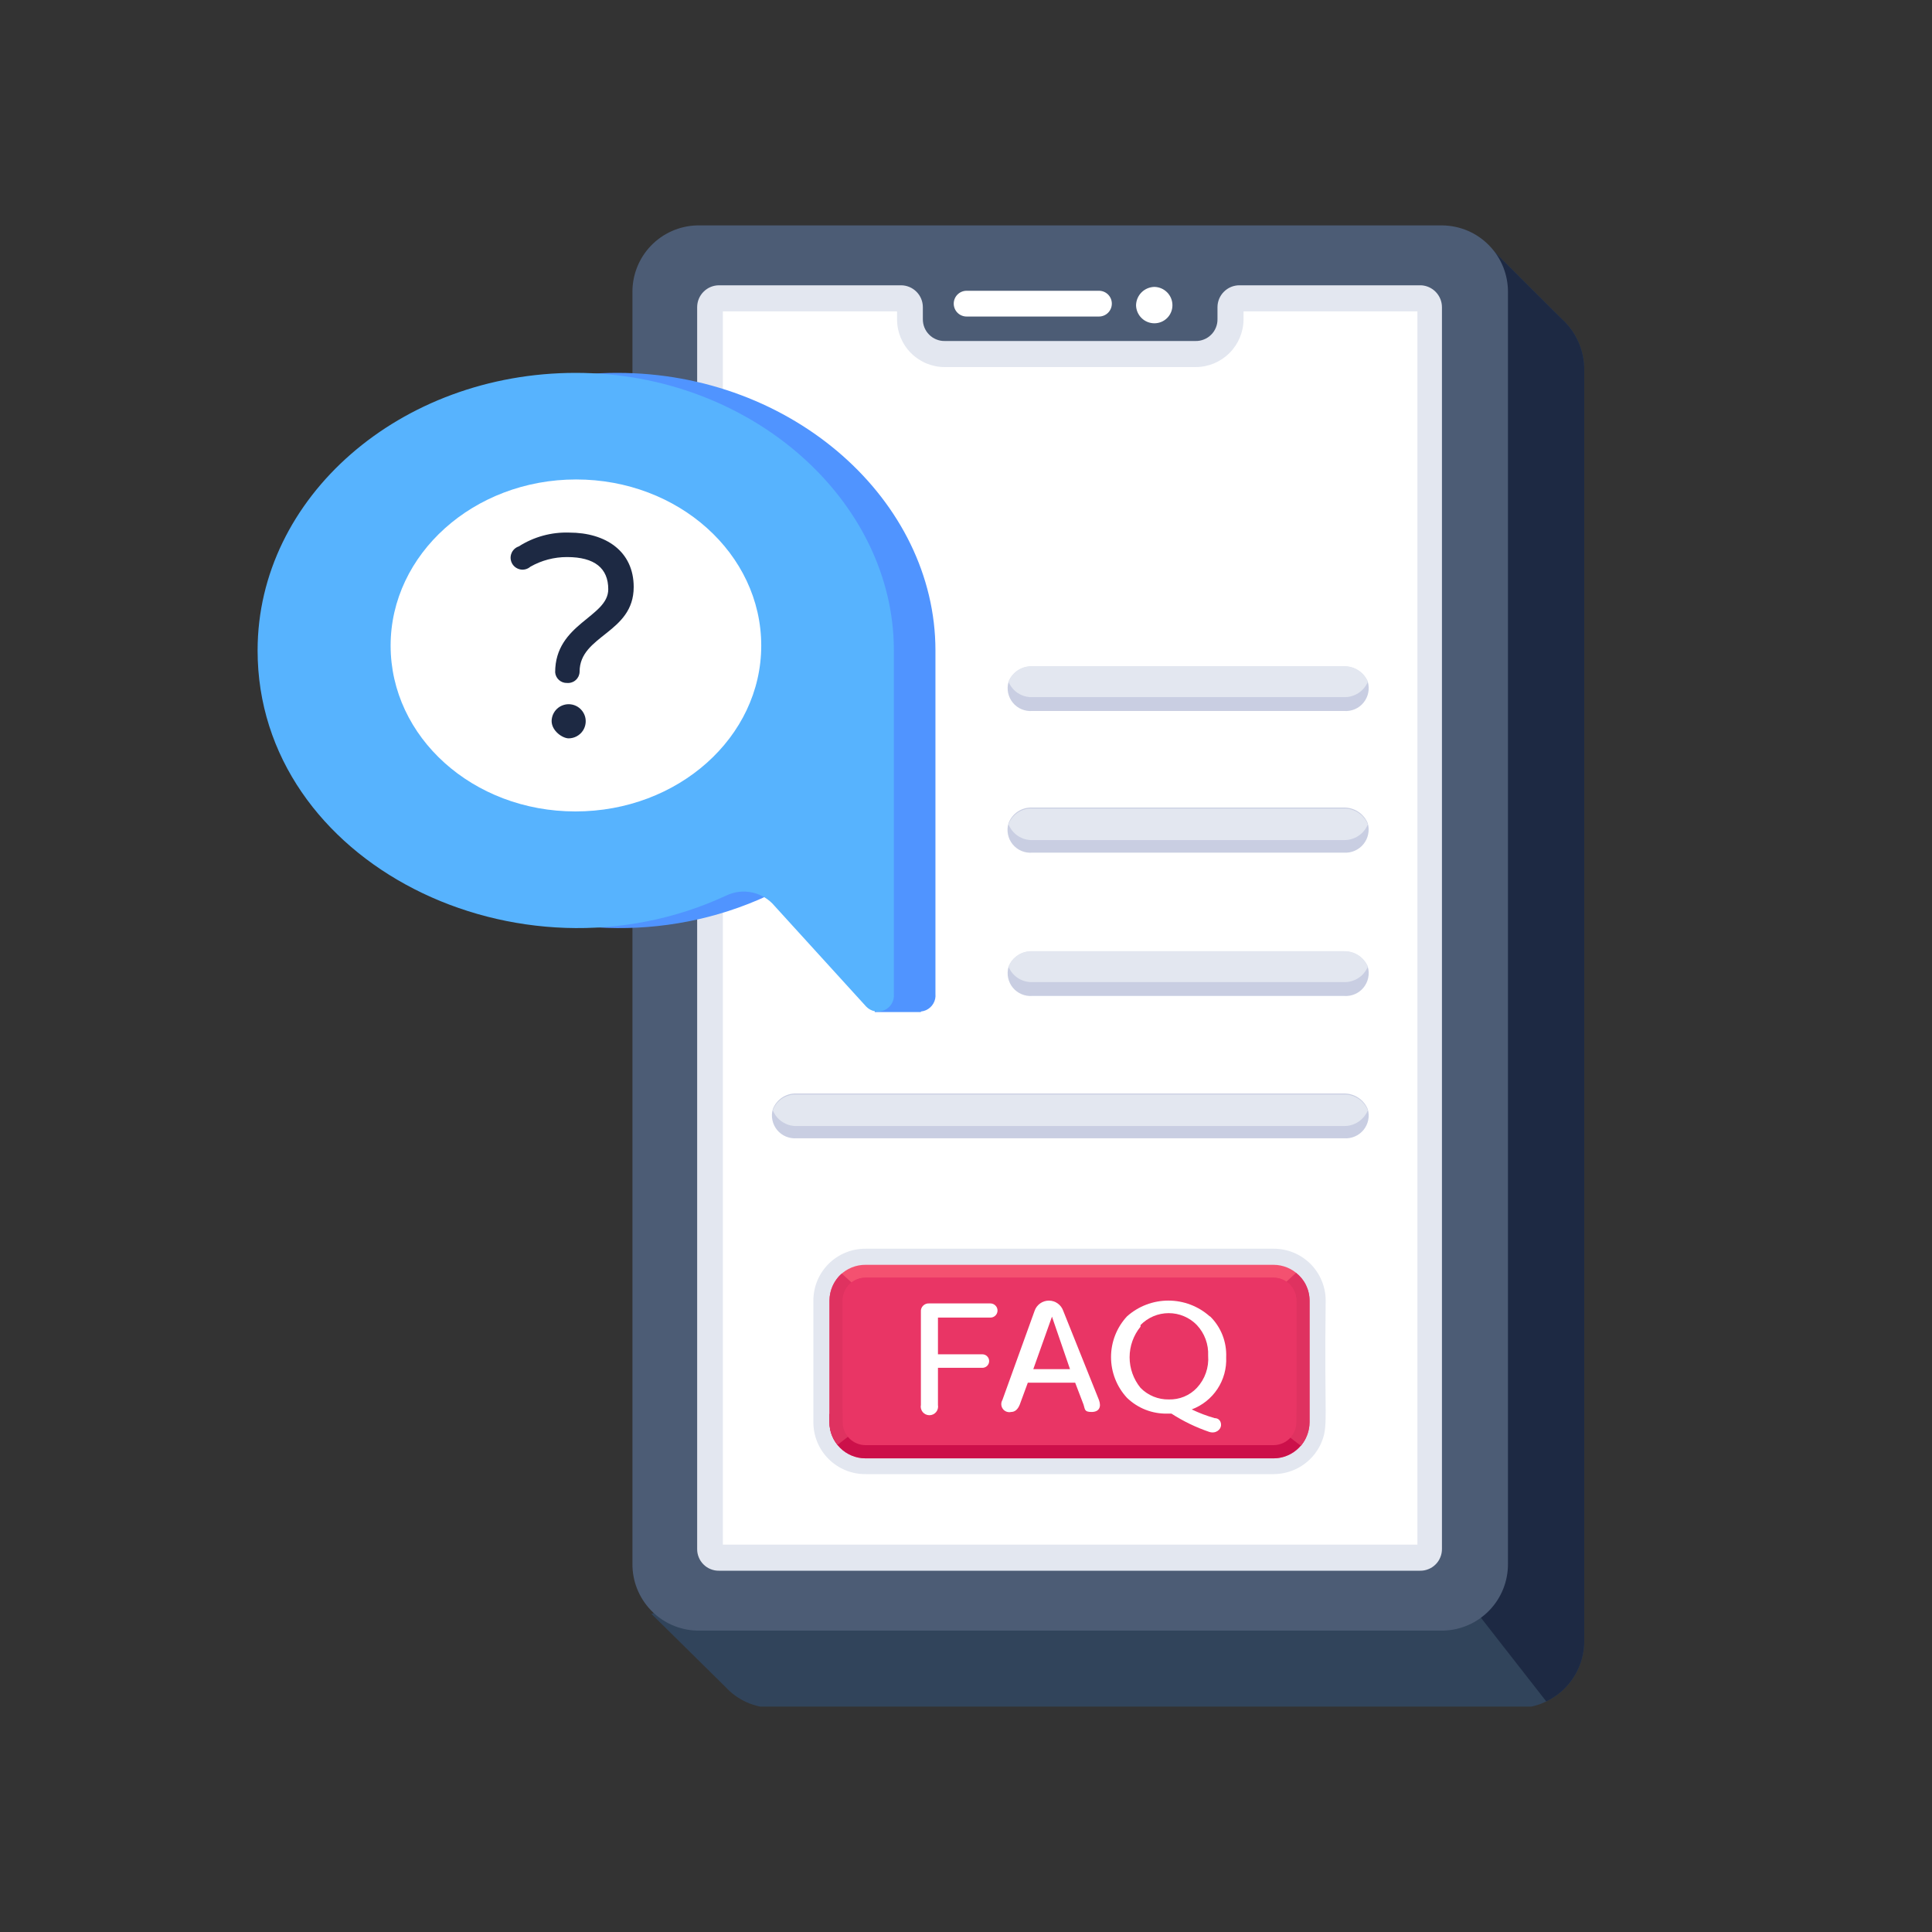 <svg width="60" height="60" viewBox="0 0 60 60" fill="none" xmlns="http://www.w3.org/2000/svg">
<rect x="0" y="0" width="60" height="60" fill="#333333" stroke="none"/>
<g clip-path="url(#clip0_898_20620)">
<path d="M49.2 11.48V50.95C49.203 51.344 49.094 51.731 48.885 52.066C48.676 52.401 48.376 52.669 48.02 52.84C47.753 52.973 47.459 53.041 47.16 53.04H24C23.724 53.039 23.45 52.981 23.197 52.869C22.944 52.757 22.717 52.594 22.53 52.39L20.23 50.12L21.96 49.55V11.48C21.955 10.939 22.161 10.418 22.535 10.027C22.909 9.637 23.42 9.408 23.96 9.39H45.92L46.181 7.59C46.321 7.73 48.7 10.11 48.55 9.95C48.756 10.148 48.919 10.386 49.031 10.649C49.143 10.912 49.2 11.194 49.2 11.48Z" fill="#31445B"/>
<path d="M49.201 11.48V50.95C49.204 51.344 49.095 51.731 48.886 52.066C48.677 52.401 48.377 52.669 48.021 52.84L44.781 48.69V9.39H45.921L46.181 7.59C46.321 7.73 48.701 10.11 48.551 9.95C48.757 10.148 48.92 10.386 49.032 10.649C49.143 10.912 49.201 11.194 49.201 11.48Z" fill="#1D2943"/>
<path d="M46.831 9.09V48.56C46.836 49.1 46.63 49.62 46.256 50.009C45.882 50.398 45.37 50.624 44.831 50.64H21.641C21.102 50.624 20.59 50.398 20.216 50.009C19.842 49.62 19.635 49.1 19.641 48.56V9.09C19.633 8.549 19.838 8.026 20.212 7.635C20.587 7.244 21.1 7.016 21.641 7H44.791C45.062 7.003 45.33 7.059 45.58 7.165C45.83 7.272 46.056 7.427 46.245 7.621C46.435 7.815 46.584 8.045 46.685 8.297C46.785 8.549 46.835 8.819 46.831 9.09Z" fill="#4C5C75"/>
<path d="M44.781 9.54V48.1C44.782 48.19 44.765 48.279 44.731 48.362C44.698 48.445 44.648 48.521 44.584 48.584C44.521 48.648 44.445 48.698 44.362 48.731C44.279 48.765 44.19 48.782 44.1 48.78H22.331C22.241 48.782 22.152 48.765 22.069 48.731C21.985 48.698 21.91 48.648 21.847 48.584C21.783 48.521 21.733 48.445 21.7 48.362C21.666 48.279 21.649 48.19 21.651 48.1V9.54C21.651 9.36 21.722 9.187 21.85 9.06C21.977 8.932 22.15 8.86 22.331 8.86H27.98C28.161 8.86 28.334 8.932 28.461 9.06C28.589 9.187 28.66 9.36 28.66 9.54V9.91C28.659 10 28.676 10.089 28.709 10.172C28.743 10.255 28.793 10.331 28.857 10.394C28.92 10.458 28.995 10.508 29.079 10.541C29.162 10.575 29.251 10.592 29.34 10.59H37.13C37.22 10.592 37.309 10.575 37.392 10.541C37.475 10.508 37.551 10.458 37.614 10.394C37.678 10.331 37.728 10.255 37.761 10.172C37.795 10.089 37.812 10 37.81 9.91V9.54C37.81 9.36 37.882 9.187 38.01 9.06C38.137 8.932 38.31 8.86 38.49 8.86H44.13C44.306 8.868 44.471 8.943 44.592 9.07C44.713 9.197 44.781 9.365 44.781 9.54Z" fill="#E3E7F0"/>
<path d="M22.449 47.97V9.67H27.859V9.92C27.859 10.312 28.015 10.689 28.293 10.966C28.57 11.244 28.947 11.4 29.339 11.4H37.129C37.523 11.4 37.9 11.244 38.179 10.967C38.458 10.69 38.617 10.313 38.619 9.92V9.67H44.019V47.97H22.449Z" fill="white"/>
<path d="M36.411 9.48C36.411 9.629 36.352 9.771 36.247 9.876C36.142 9.981 36 10.04 35.851 10.04C35.702 10.04 35.558 9.982 35.452 9.877C35.345 9.772 35.284 9.63 35.281 9.48C35.284 9.33 35.345 9.186 35.451 9.08C35.557 8.974 35.701 8.913 35.851 8.91C36.001 8.913 36.143 8.974 36.248 9.081C36.353 9.187 36.411 9.331 36.411 9.48Z" fill="white"/>
<path d="M34.129 9.83H30.019C29.913 9.83 29.811 9.788 29.736 9.713C29.661 9.638 29.619 9.536 29.619 9.43C29.619 9.324 29.661 9.222 29.736 9.147C29.811 9.072 29.913 9.03 30.019 9.03H34.129C34.235 9.03 34.337 9.072 34.412 9.147C34.487 9.222 34.529 9.324 34.529 9.43C34.529 9.536 34.487 9.638 34.412 9.713C34.337 9.788 34.235 9.83 34.129 9.83Z" fill="white"/>
<path d="M41.739 22.08H32.059C31.945 22.089 31.831 22.07 31.726 22.026C31.62 21.981 31.527 21.912 31.454 21.823C31.382 21.735 31.332 21.63 31.308 21.518C31.285 21.406 31.288 21.29 31.32 21.18C31.378 21.033 31.48 20.908 31.613 20.822C31.745 20.736 31.901 20.693 32.059 20.7H41.739C41.897 20.696 42.052 20.74 42.184 20.825C42.316 20.911 42.419 21.035 42.48 21.18C42.511 21.29 42.514 21.406 42.491 21.518C42.467 21.63 42.417 21.735 42.344 21.823C42.272 21.912 42.179 21.981 42.074 22.026C41.968 22.07 41.854 22.089 41.739 22.08Z" fill="#C9CEE2"/>
<path d="M42.48 21.17C42.42 21.316 42.317 21.439 42.185 21.525C42.053 21.61 41.898 21.654 41.74 21.65H32.06C31.903 21.656 31.747 21.613 31.615 21.527C31.482 21.441 31.38 21.316 31.32 21.17C31.378 21.023 31.481 20.898 31.614 20.812C31.746 20.726 31.902 20.683 32.06 20.69H41.74C41.898 20.686 42.053 20.73 42.185 20.816C42.317 20.901 42.42 21.025 42.48 21.17Z" fill="#E3E7F0"/>
<path d="M41.739 26.48H32.059C31.943 26.49 31.828 26.471 31.721 26.426C31.615 26.381 31.521 26.31 31.448 26.22C31.375 26.131 31.325 26.025 31.303 25.911C31.28 25.798 31.286 25.681 31.319 25.57C31.374 25.42 31.475 25.292 31.608 25.204C31.741 25.116 31.899 25.072 32.059 25.08H41.739C41.897 25.078 42.052 25.124 42.184 25.211C42.316 25.299 42.419 25.424 42.478 25.57C42.509 25.681 42.513 25.797 42.489 25.909C42.466 26.022 42.416 26.127 42.343 26.216C42.271 26.305 42.178 26.375 42.073 26.421C41.968 26.467 41.853 26.487 41.739 26.48Z" fill="#C9CEE2"/>
<path d="M42.48 25.6C42.42 25.747 42.318 25.872 42.186 25.959C42.054 26.046 41.898 26.092 41.74 26.09H32.06C31.902 26.093 31.746 26.048 31.614 25.961C31.482 25.873 31.379 25.747 31.32 25.6C31.375 25.45 31.477 25.322 31.61 25.234C31.743 25.146 31.901 25.102 32.06 25.11H41.74C41.898 25.108 42.054 25.154 42.186 25.241C42.318 25.329 42.42 25.454 42.48 25.6Z" fill="#E3E7F0"/>
<path d="M41.739 30.93H32.059C31.945 30.939 31.831 30.92 31.726 30.875C31.62 30.831 31.527 30.761 31.454 30.673C31.382 30.584 31.332 30.48 31.308 30.368C31.285 30.256 31.288 30.14 31.32 30.029C31.378 29.883 31.48 29.757 31.613 29.671C31.745 29.585 31.901 29.543 32.059 29.55H41.739C41.897 29.546 42.052 29.589 42.184 29.675C42.316 29.761 42.419 29.884 42.48 30.029C42.511 30.14 42.514 30.256 42.491 30.368C42.467 30.48 42.417 30.584 42.344 30.673C42.272 30.761 42.179 30.831 42.074 30.875C41.968 30.92 41.854 30.939 41.739 30.93Z" fill="#C9CEE2"/>
<path d="M42.48 30.02C42.42 30.165 42.317 30.289 42.185 30.374C42.053 30.46 41.898 30.504 41.74 30.5H32.06C31.903 30.505 31.747 30.462 31.615 30.376C31.482 30.29 31.38 30.166 31.32 30.02C31.378 29.873 31.481 29.747 31.614 29.661C31.746 29.575 31.902 29.533 32.06 29.54H41.74C41.898 29.536 42.053 29.579 42.185 29.665C42.317 29.751 42.42 29.874 42.48 30.02Z" fill="#E3E7F0"/>
<path d="M41.739 35.35H24.739C24.625 35.359 24.511 35.34 24.405 35.295C24.3 35.251 24.207 35.181 24.134 35.093C24.062 35.004 24.011 34.9 23.988 34.788C23.964 34.676 23.968 34.56 23.999 34.45C24.056 34.301 24.157 34.173 24.29 34.085C24.423 33.997 24.58 33.953 24.739 33.96H41.739C41.897 33.958 42.053 34.004 42.184 34.091C42.316 34.178 42.419 34.303 42.479 34.45C42.51 34.56 42.514 34.676 42.491 34.788C42.467 34.9 42.417 35.004 42.344 35.093C42.271 35.181 42.178 35.251 42.073 35.295C41.968 35.34 41.853 35.359 41.739 35.35Z" fill="#C9CEE2"/>
<path d="M42.48 34.48C42.42 34.626 42.317 34.751 42.185 34.839C42.053 34.926 41.898 34.972 41.74 34.97H24.74C24.581 34.973 24.426 34.928 24.294 34.84C24.161 34.753 24.059 34.627 24 34.48C24.056 34.331 24.158 34.203 24.291 34.116C24.424 34.028 24.581 33.984 24.74 33.99H41.74C41.898 33.988 42.053 34.034 42.185 34.121C42.317 34.208 42.42 34.333 42.48 34.48Z" fill="#E3E7F0"/>
<path d="M26.88 45.78C26.668 45.782 26.457 45.741 26.261 45.661C26.064 45.58 25.885 45.462 25.735 45.312C25.584 45.163 25.465 44.985 25.383 44.789C25.302 44.593 25.26 44.383 25.26 44.17V40.39C25.26 40.178 25.302 39.968 25.383 39.772C25.465 39.576 25.584 39.398 25.735 39.248C25.885 39.099 26.064 38.98 26.261 38.9C26.457 38.82 26.668 38.779 26.88 38.78H39.55C39.762 38.779 39.972 38.82 40.169 38.9C40.365 38.98 40.544 39.099 40.695 39.248C40.845 39.398 40.965 39.576 41.046 39.772C41.128 39.968 41.17 40.178 41.17 40.39C41.12 44.19 41.27 44.26 41.02 44.84C40.89 45.121 40.683 45.359 40.422 45.525C40.162 45.692 39.859 45.78 39.55 45.78H26.88Z" fill="#E3E7F0"/>
<path d="M40.67 40.39V44.17C40.67 44.467 40.552 44.752 40.342 44.962C40.132 45.172 39.847 45.29 39.55 45.29H26.88C26.583 45.29 26.298 45.172 26.088 44.962C25.878 44.752 25.76 44.467 25.76 44.17V40.39C25.76 40.244 25.789 40.099 25.845 39.963C25.902 39.828 25.984 39.705 26.088 39.602C26.192 39.499 26.316 39.417 26.452 39.362C26.588 39.307 26.733 39.279 26.88 39.28H39.55C39.845 39.28 40.129 39.397 40.338 39.605C40.548 39.813 40.667 40.095 40.67 40.39Z" fill="#F45170"/>
<path d="M40.56 43.91V44.63C40.474 44.824 40.334 44.99 40.157 45.107C39.979 45.224 39.772 45.287 39.56 45.29H26.88C26.583 45.29 26.298 45.172 26.088 44.962C25.878 44.752 25.76 44.467 25.76 44.17V43.91H40.56Z" fill="#CC104A"/>
<path d="M40.67 40.39V44.17C40.666 44.437 40.571 44.695 40.4 44.9L39.58 44.27L39.33 40.37L40.25 39.53C40.382 39.632 40.488 39.762 40.56 39.911C40.633 40.06 40.671 40.224 40.67 40.39Z" fill="#DF3260"/>
<path d="M27.04 40.37L26.79 44.27L26.01 44.87C25.846 44.674 25.757 44.425 25.76 44.17V40.39C25.761 40.231 25.796 40.074 25.861 39.93C25.927 39.785 26.021 39.656 26.14 39.55L27.04 40.37Z" fill="#DF3260"/>
<path d="M40.26 40.39V44.17C40.26 44.358 40.185 44.538 40.052 44.672C39.919 44.805 39.738 44.88 39.55 44.88H26.88C26.692 44.88 26.511 44.805 26.378 44.672C26.245 44.538 26.17 44.358 26.17 44.17V40.39C26.17 40.201 26.245 40.021 26.378 39.888C26.511 39.755 26.692 39.68 26.88 39.68H39.55C39.738 39.68 39.919 39.755 40.052 39.888C40.185 40.021 40.26 40.201 40.26 40.39Z" fill="#E93565"/>
<path d="M40.26 40.39V43.76C40.26 43.853 40.242 43.945 40.206 44.031C40.17 44.117 40.118 44.196 40.052 44.262C39.986 44.328 39.908 44.38 39.822 44.416C39.736 44.451 39.643 44.47 39.55 44.47H26.88C26.787 44.47 26.694 44.451 26.608 44.416C26.522 44.38 26.444 44.328 26.378 44.262C26.312 44.196 26.26 44.117 26.224 44.031C26.188 43.945 26.17 43.853 26.17 43.76V40.39C26.17 40.201 26.245 40.021 26.378 39.888C26.511 39.755 26.692 39.68 26.88 39.68H39.55C39.738 39.68 39.919 39.755 40.052 39.888C40.185 40.021 40.26 40.201 40.26 40.39Z" fill="#E93565"/>
<path d="M30.759 40.479C30.817 40.479 30.873 40.503 30.914 40.544C30.956 40.585 30.979 40.641 30.979 40.699C30.979 40.758 30.956 40.814 30.914 40.855C30.873 40.896 30.817 40.919 30.759 40.919H29.129V42.059H30.509C30.536 42.059 30.564 42.065 30.589 42.075C30.615 42.086 30.638 42.101 30.657 42.121C30.677 42.14 30.692 42.164 30.703 42.189C30.713 42.215 30.719 42.242 30.719 42.269C30.719 42.297 30.713 42.324 30.703 42.35C30.692 42.375 30.677 42.398 30.657 42.418C30.638 42.437 30.615 42.453 30.589 42.463C30.564 42.474 30.536 42.479 30.509 42.479H29.129V43.63C29.136 43.669 29.135 43.709 29.125 43.747C29.116 43.786 29.098 43.822 29.072 43.853C29.047 43.883 29.015 43.908 28.979 43.925C28.943 43.942 28.904 43.951 28.864 43.951C28.824 43.951 28.785 43.942 28.748 43.925C28.712 43.908 28.681 43.883 28.655 43.853C28.63 43.822 28.612 43.786 28.602 43.747C28.592 43.709 28.591 43.669 28.599 43.63V40.739C28.596 40.705 28.6 40.669 28.612 40.636C28.624 40.603 28.643 40.574 28.668 40.549C28.693 40.524 28.723 40.505 28.756 40.493C28.789 40.481 28.824 40.476 28.859 40.479H30.759Z" fill="white"/>
<path d="M34.13 43.48C34.21 43.7 34.13 43.85 33.9 43.85C33.67 43.85 33.7 43.77 33.65 43.62L33.39 42.94H31.92L31.67 43.62C31.61 43.77 31.52 43.85 31.4 43.85C31.352 43.861 31.303 43.857 31.257 43.84C31.212 43.823 31.172 43.793 31.144 43.754C31.115 43.714 31.099 43.668 31.096 43.619C31.093 43.571 31.105 43.522 31.13 43.48L32.13 40.71C32.161 40.617 32.221 40.537 32.301 40.48C32.381 40.422 32.477 40.392 32.575 40.392C32.673 40.392 32.769 40.422 32.848 40.48C32.928 40.537 32.988 40.617 33.02 40.71L34.13 43.48ZM32.67 40.89L32.09 42.52H33.23L32.67 40.89Z" fill="white"/>
<path d="M37.58 40.881C37.748 41.045 37.879 41.244 37.965 41.462C38.051 41.681 38.09 41.916 38.08 42.151C38.096 42.499 38.001 42.844 37.809 43.135C37.617 43.426 37.337 43.648 37.01 43.771C37.239 43.881 37.476 43.971 37.72 44.041C37.86 44.041 37.93 44.151 37.92 44.271C37.91 44.391 37.77 44.531 37.56 44.471C37.145 44.33 36.748 44.139 36.38 43.901H36.26C36.028 43.907 35.797 43.867 35.581 43.783C35.364 43.699 35.167 43.572 35 43.411C34.681 43.067 34.504 42.615 34.504 42.146C34.504 41.676 34.681 41.225 35 40.881C35.354 40.565 35.811 40.391 36.285 40.391C36.759 40.391 37.217 40.565 37.57 40.881H37.58ZM35.42 41.201C35.201 41.469 35.081 41.804 35.081 42.151C35.081 42.497 35.201 42.833 35.42 43.101C35.534 43.218 35.671 43.31 35.823 43.372C35.974 43.434 36.137 43.464 36.3 43.461C36.462 43.465 36.624 43.436 36.774 43.374C36.924 43.312 37.059 43.219 37.17 43.101C37.295 42.967 37.39 42.809 37.45 42.637C37.51 42.465 37.534 42.282 37.52 42.101C37.528 41.927 37.501 41.754 37.441 41.59C37.381 41.427 37.289 41.278 37.17 41.151C37.057 41.033 36.921 40.941 36.77 40.877C36.62 40.813 36.459 40.781 36.295 40.781C36.132 40.781 35.971 40.813 35.82 40.877C35.67 40.941 35.534 41.033 35.42 41.151V41.201Z" fill="white"/>
<path d="M29.051 20.2V30.87C29.061 30.974 29.038 31.077 28.985 31.167C28.933 31.257 28.854 31.328 28.76 31.371C28.665 31.413 28.56 31.426 28.458 31.406C28.356 31.386 28.263 31.335 28.191 31.26L25.351 28.14C25.174 27.926 24.93 27.777 24.658 27.718C24.386 27.658 24.102 27.69 23.851 27.81C17.401 30.81 9.281 26.81 9.281 20.2C9.281 15.44 13.711 11.58 19.171 11.58C24.631 11.58 29.051 15.55 29.051 20.2Z" fill="#5094FF"/>
<path d="M28.599 28.68V31.43H27.169L27.039 29.02L28.599 28.68Z" fill="#5094FF"/>
<path d="M27.76 20.2V30.87C27.769 30.974 27.746 31.077 27.694 31.167C27.642 31.257 27.563 31.328 27.468 31.371C27.374 31.413 27.268 31.426 27.167 31.406C27.065 31.386 26.972 31.335 26.9 31.26L24.06 28.14C23.882 27.926 23.638 27.777 23.367 27.718C23.095 27.658 22.811 27.69 22.56 27.81C16.11 30.81 8 26.81 8 20.2C8 15.44 12.43 11.58 17.88 11.58C23.33 11.58 27.76 15.55 27.76 20.2Z" fill="#57B3FE"/>
<path d="M23.641 20.05C23.641 22.89 21.061 25.2 17.871 25.2C14.681 25.2 12.131 22.89 12.131 20.05C12.131 17.21 14.711 14.89 17.891 14.89C21.071 14.89 23.641 17.2 23.641 20.05Z" fill="white"/>
<path d="M17.241 20.88C17.241 19.36 18.89 19.17 18.89 18.3C18.89 17.65 18.471 17.3 17.61 17.3C17.211 17.299 16.818 17.402 16.471 17.6C16.429 17.636 16.381 17.662 16.328 17.677C16.275 17.692 16.22 17.695 16.166 17.686C16.112 17.676 16.061 17.655 16.016 17.624C15.971 17.593 15.933 17.552 15.906 17.504C15.879 17.457 15.863 17.404 15.858 17.349C15.854 17.295 15.862 17.24 15.882 17.189C15.901 17.137 15.932 17.091 15.972 17.053C16.011 17.016 16.058 16.987 16.11 16.97C16.578 16.671 17.126 16.521 17.68 16.54C18.811 16.54 19.68 17.12 19.68 18.23C19.68 19.67 18 19.72 18 20.86C17.999 20.909 17.988 20.957 17.968 21.002C17.947 21.046 17.918 21.086 17.881 21.119C17.845 21.152 17.802 21.177 17.755 21.192C17.709 21.208 17.659 21.214 17.61 21.21C17.518 21.213 17.428 21.18 17.36 21.119C17.291 21.057 17.248 20.972 17.241 20.88ZM17.131 22.39C17.134 22.25 17.191 22.118 17.291 22.02C17.353 21.959 17.429 21.915 17.512 21.891C17.596 21.866 17.684 21.863 17.769 21.881C17.854 21.899 17.933 21.937 18 21.993C18.066 22.049 18.118 22.12 18.151 22.2C18.184 22.28 18.196 22.368 18.187 22.454C18.178 22.54 18.148 22.623 18.1 22.695C18.051 22.767 17.986 22.826 17.909 22.867C17.833 22.908 17.747 22.93 17.66 22.93C17.471 22.93 17.131 22.7 17.131 22.39Z" fill="#1D2943"/>
</g>
<defs>
<clipPath id="clip0_898_20620">
<rect width="41.2" height="46" fill="white" transform="translate(8 7)"/>
</clipPath>
</defs>
</svg>
